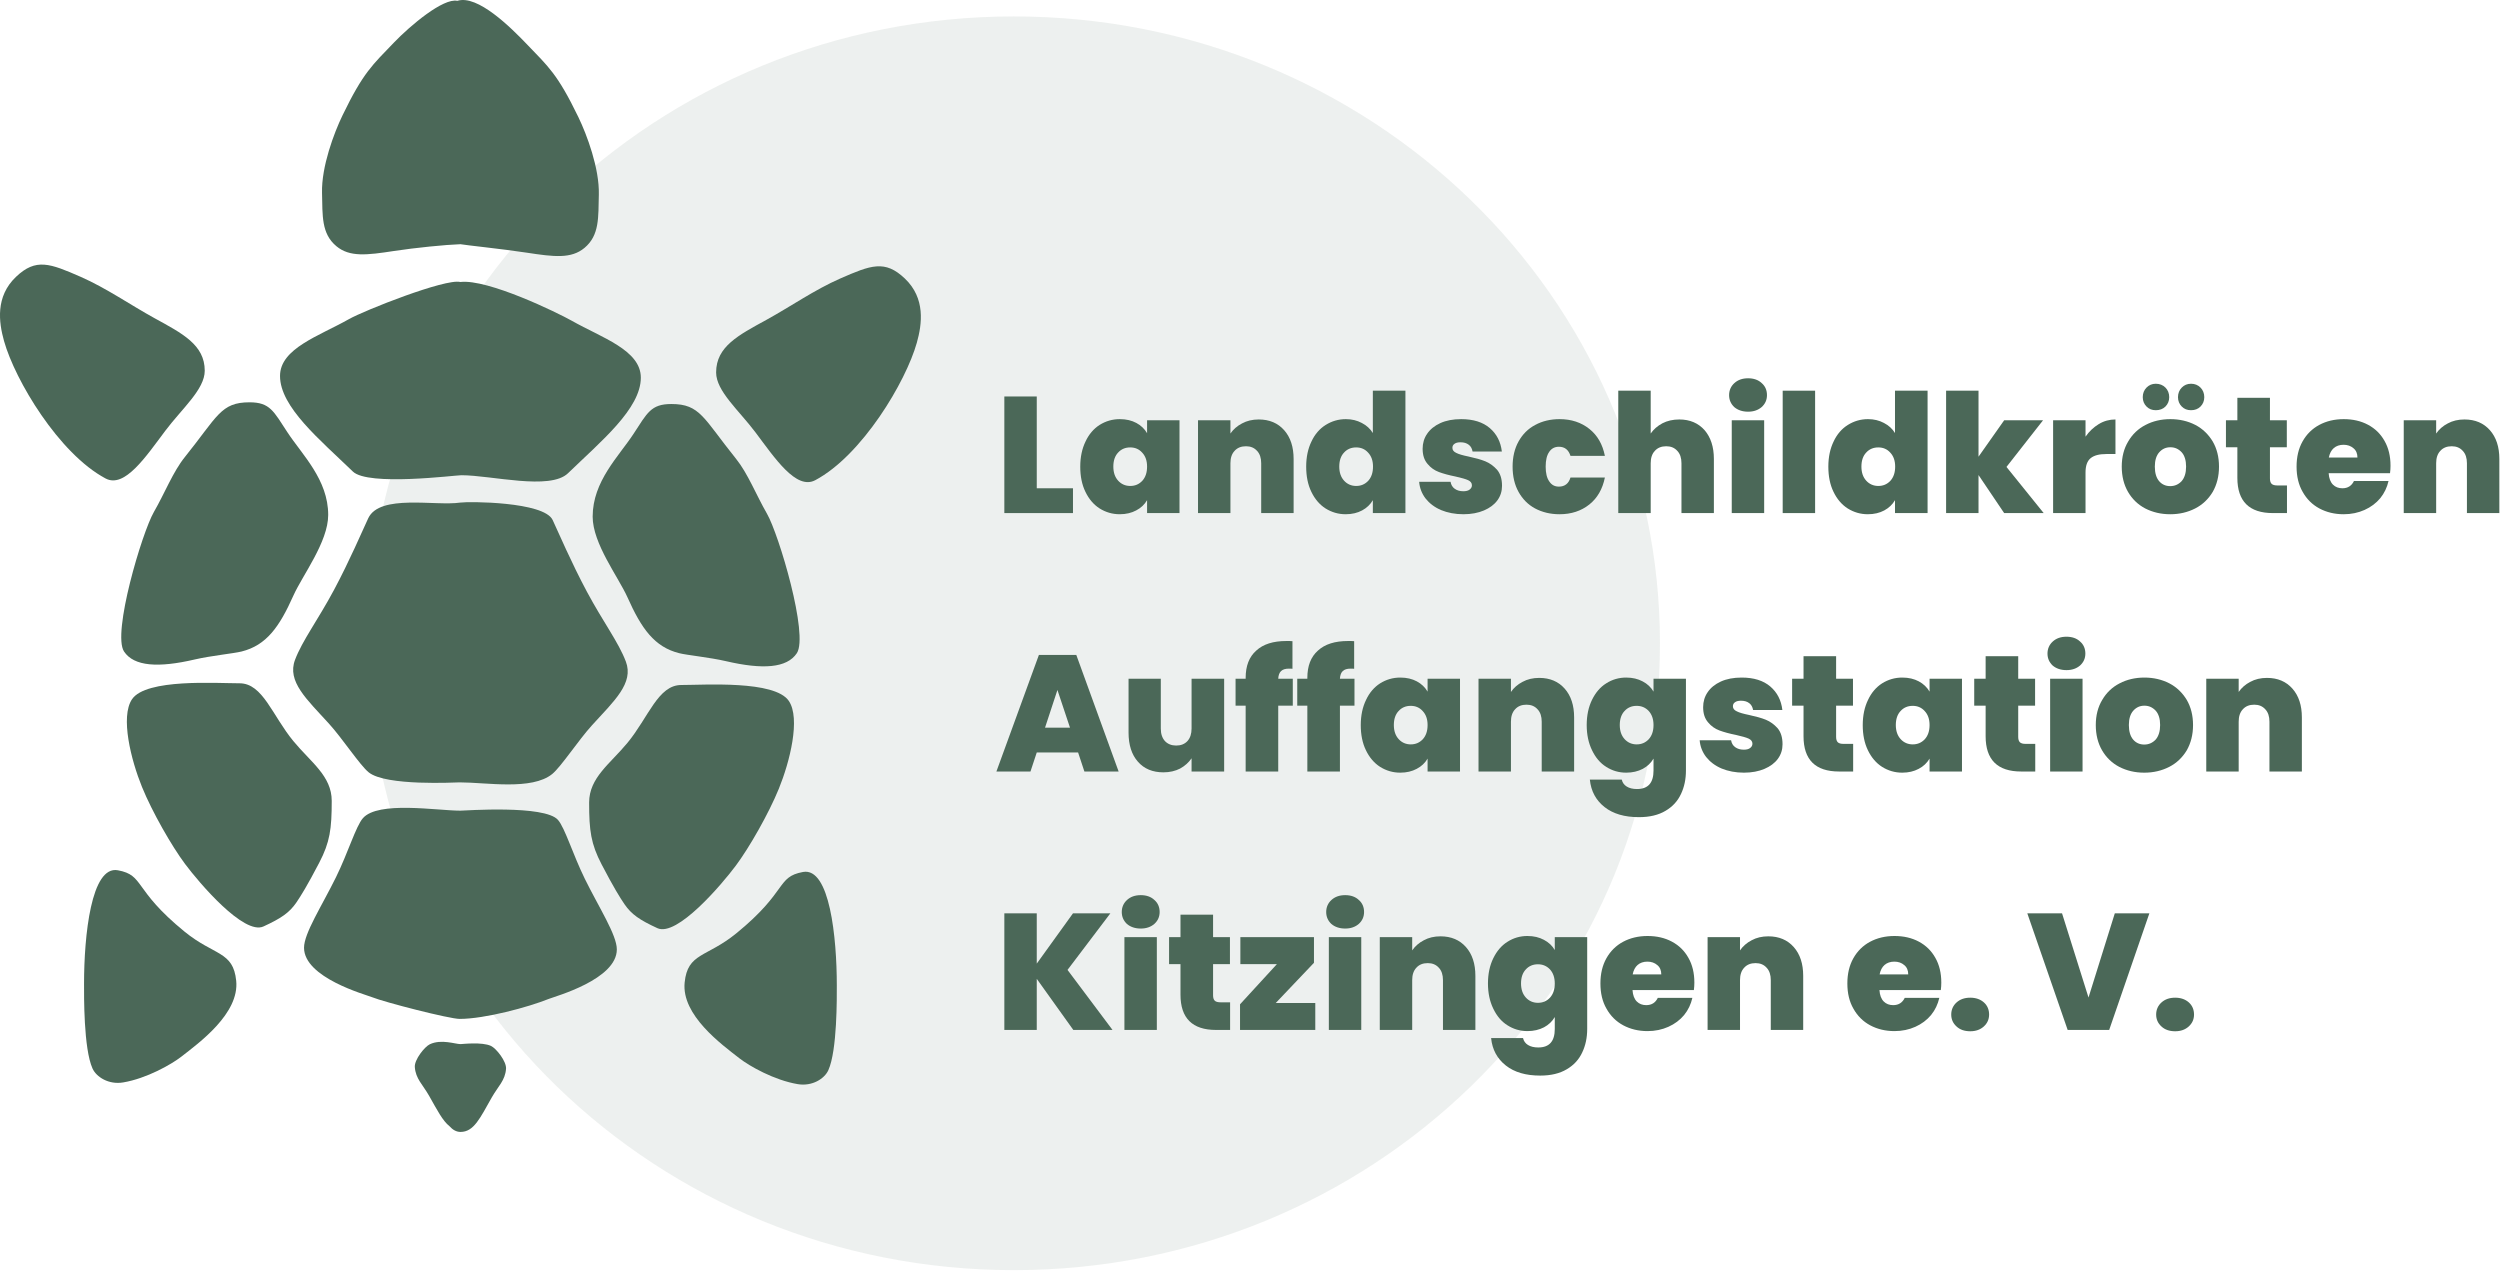 <?xml version="1.0" encoding="UTF-8" standalone="no"?> <svg xmlns="http://www.w3.org/2000/svg" xmlns:xlink="http://www.w3.org/1999/xlink" xmlns:serif="http://www.serif.com/" width="100%" height="100%" viewBox="0 0 645 328" version="1.1" xml:space="preserve" style="fill-rule:evenodd;clip-rule:evenodd;stroke-linejoin:round;stroke-miterlimit:2;"><rect id="Seite-17" serif:id="Seite 17" x="-215.433" y="-232.705" width="1587.4" height="2245.04" style="fill:none;"></rect><g opacity="0.1"><path d="M261.566,327.698c92.067,0 166.702,-72.41 166.702,-161.73c-0,-89.323 -74.635,-161.731 -166.702,-161.731c-92.066,-0 -166.701,72.408 -166.701,161.731c0,89.32 74.635,161.73 166.701,161.73" style="fill:#4b6858;fill-rule:nonzero;"></path></g><path d="M62.321,168.09c6.432,-1.608 9.763,-6.347 13.363,-14.403c2.344,-5.245 8.992,-13.872 8.992,-20.829c-0,-9.136 -6.72,-15.523 -10.533,-21.347c-3.555,-5.421 -4.486,-7.715 -9.766,-7.715c-7.445,0 -8.224,3.6 -16.701,14.144c-3.053,3.795 -5.152,9.254 -7.968,14.144c-3.083,5.36 -10.803,31.358 -7.707,36.006c2.568,3.858 8.846,4.245 18.243,2.056c4.213,-0.979 10.021,-1.542 12.077,-2.056" style="fill:#4b6858;fill-rule:nonzero;"></path><path d="M67.979,239.023c4.562,-2.098 6.68,-3.549 8.48,-6.17c1.144,-1.67 2.826,-4.371 5.909,-10.286c2.76,-5.293 3.219,-8.696 3.219,-15.941c-0,-6.432 -5.414,-9.989 -9.899,-15.427c-5.427,-6.576 -7.883,-14.912 -13.877,-14.912c-5.939,0 -24.115,-1.261 -27.75,4.115c-3.061,4.531 -0.256,15.683 2.571,22.627c2.629,6.456 7.667,15.264 11.133,19.898c3.603,4.816 15.144,18.427 20.214,16.096" style="fill:#4b6858;fill-rule:nonzero;"></path><path d="M27.25,123.451c4.92,2.616 10.43,-5.706 15.416,-12.336c4.312,-5.728 10.158,-10.661 10.158,-15.464c-0,-6.688 -5.76,-9.61 -12.984,-13.576c-6.184,-3.397 -12.448,-7.77 -19.014,-10.648c-7.965,-3.488 -11.562,-4.893 -16.701,0c-5.347,5.094 -4.44,11.718 -3.083,16.558c2.827,10.08 14.131,29.042 26.208,35.466" style="fill:#4b6858;fill-rule:nonzero;"></path><path d="M46.83,272.585c4.619,-3.597 14.952,-11.12 14.112,-19.53c-0.768,-7.71 -5.645,-6.424 -13.341,-12.704c-13.365,-10.904 -10.264,-14.536 -17.192,-15.822c-6.893,-1.28 -8.725,16.88 -8.725,29.296c-0,2.979 -0.128,16.702 2.181,21.84c0.995,2.216 4.187,4.23 7.901,3.603c6.083,-1.029 12.456,-4.651 15.064,-6.683" style="fill:#4b6858;fill-rule:nonzero;"></path><path d="M154.499,50.211c0.171,-6.773 -3.085,-15.456 -5.272,-19.981c-5.389,-11.155 -7.784,-13.07 -13.248,-18.771c-4.168,-4.349 -12.781,-12.928 -17.995,-11.243c-3.605,-0.786 -12.09,6.323 -16.384,10.803c-5.461,5.701 -7.856,7.616 -13.245,18.773c-2.187,4.526 -5.443,13.206 -5.272,19.979c0.147,5.869 -0.205,10.493 3.704,13.749c3.421,2.851 7.869,2.31 14.813,1.243c5.491,-0.84 13.395,-1.632 17.19,-1.757c1.298,0.25 10.928,1.237 17.189,2.197c6.947,1.064 11.395,1.605 14.816,-1.243c3.909,-3.258 3.557,-7.882 3.704,-13.749" style="fill:#4b6858;fill-rule:nonzero;"></path><path d="M165.334,97.428c0,-7.104 -10.115,-10.312 -17.76,-14.645c-3.688,-2.088 -21.699,-10.864 -28.808,-10.03c-3.821,-0.96 -24.787,7.342 -28.76,9.592c-7.645,4.331 -17.76,7.542 -17.76,14.646c0,8.026 10.296,16.442 18.792,24.664c3.963,3.834 26.376,0.952 28.003,0.952c7.741,-0 22.853,3.986 27.504,-0.515c8.493,-8.221 18.789,-16.637 18.789,-24.664" style="fill:#4b6858;fill-rule:nonzero;"></path><path d="M175.26,168.53c-6.432,-1.608 -9.762,-6.347 -13.362,-14.403c-2.344,-5.245 -8.992,-13.872 -8.992,-20.829c-0,-9.136 6.72,-15.523 10.533,-21.347c3.555,-5.421 4.485,-7.714 9.765,-7.714c7.446,-0 8.224,3.6 16.702,14.144c3.053,3.794 5.152,9.253 7.968,14.144c3.082,5.36 10.802,31.357 7.706,36.005c-2.568,3.859 -8.845,4.245 -18.242,2.059c-4.214,-0.982 -10.022,-1.544 -12.078,-2.059" style="fill:#4b6858;fill-rule:nonzero;"></path><path d="M169.603,239.464c-4.563,-2.099 -6.68,-3.55 -8.48,-6.171c-1.144,-1.669 -2.827,-4.371 -5.909,-10.285c-2.76,-5.294 -3.219,-8.696 -3.219,-15.942c-0,-6.432 5.413,-9.989 9.899,-15.426c5.426,-6.576 7.882,-14.912 13.877,-14.912c5.939,-0 24.115,-1.262 27.749,4.114c3.062,4.531 0.256,15.683 -2.57,22.627c-2.63,6.456 -7.667,15.264 -11.134,19.899c-3.602,4.816 -15.144,18.426 -20.213,16.096" style="fill:#4b6858;fill-rule:nonzero;"></path><path d="M161.466,170.675c-1.907,-5.032 -5.819,-10.128 -10.038,-18.005c-4.05,-7.568 -7.304,-15.227 -8.85,-18.52c-2.232,-4.747 -21.71,-4.795 -23.811,-4.485c-6.469,0.957 -20.792,-2.275 -23.763,4.045c-1.546,3.296 -4.8,10.955 -8.85,18.52c-4.222,7.88 -8.131,12.976 -10.038,18.005c-2.114,5.579 3.006,10.158 8.75,16.464c3.466,3.808 7.96,10.691 10.242,12.552c4.435,3.622 22.414,2.6 23.48,2.6c6.856,0 18.635,2.126 23.886,-2.16c2.28,-1.864 6.776,-8.746 10.242,-12.552c5.744,-6.309 10.864,-10.888 8.75,-16.464" style="fill:#4b6858;fill-rule:nonzero;"></path><path d="M159.143,244.95c-0,-3.736 -4.611,-10.8 -8.248,-18.195c-3.099,-6.299 -5.123,-13.128 -6.934,-15.213c-3.405,-3.923 -24.181,-2.39 -25.194,-2.39c-6,0 -21.214,-2.581 -25.147,1.952c-1.811,2.086 -3.835,8.915 -6.933,15.214c-3.638,7.394 -8.248,14.458 -8.248,18.194c-0,7.747 15.877,12.094 17.496,12.744c3.325,1.342 20.053,5.622 22.653,5.622c6.483,-0 17.707,-3.024 23.059,-5.182c1.618,-0.653 17.496,-4.997 17.496,-12.746" style="fill:#4b6858;fill-rule:nonzero;"></path><path d="M210.331,123.891c-4.92,2.616 -10.429,-5.706 -15.416,-12.336c-4.312,-5.728 -10.157,-10.661 -10.157,-15.464c-0,-6.688 5.76,-9.61 12.984,-13.576c6.184,-3.397 12.448,-7.77 19.013,-10.648c7.965,-3.488 11.563,-4.893 16.701,0c5.347,5.094 4.44,11.718 3.083,16.558c-2.827,10.08 -14.131,29.042 -26.208,35.466" style="fill:#4b6858;fill-rule:nonzero;"></path><path d="M190.751,273.026c-4.619,-3.598 -14.952,-11.12 -14.112,-19.531c0.768,-7.709 5.645,-6.424 13.341,-12.704c13.366,-10.904 10.264,-14.536 17.192,-15.821c6.894,-1.28 8.726,16.88 8.726,29.296c-0,2.978 0.128,16.701 -2.182,21.84c-0.994,2.216 -4.186,4.229 -7.901,3.602c-6.083,-1.029 -12.456,-4.65 -15.064,-6.682" style="fill:#4b6858;fill-rule:nonzero;"></path><path d="M130.559,275.728c0.128,-1.896 -2.528,-5.246 -3.885,-5.88c-2.323,-1.086 -7.427,-0.47 -7.859,-0.47c-1.376,0 -4.941,-1.352 -7.907,0.032c-1.357,0.635 -4.013,3.984 -3.885,5.88c0.203,3.019 2.053,4.547 3.68,7.416c2.075,3.654 3.483,6.451 5.277,7.867c0.8,0.896 1.739,1.464 2.835,1.464c3.456,0 5.045,-3.579 8.061,-8.896c1.63,-2.869 3.478,-4.397 3.683,-7.413" style="fill:#4b6858;fill-rule:nonzero;"></path><g transform="matrix(2.667,0,0,2.667,-215.433,-232.705)"><g transform="matrix(16,0,0,16,177.039,136.888)"><path d="M0.252,-0.15l0.219,0l0,0.15l-0.415,-0l0,-0.705l0.196,0l0,0.555Z" style="fill:#4b6858;fill-rule:nonzero;"></path></g><g transform="matrix(16,0,0,16,184.895,136.888)"><path d="M0.024,-0.281c0,-0.058 0.011,-0.109 0.032,-0.152c0.02,-0.043 0.049,-0.077 0.085,-0.1c0.037,-0.023 0.077,-0.035 0.122,-0.035c0.039,0 0.072,0.008 0.1,0.023c0.028,0.015 0.05,0.036 0.065,0.062l0,-0.078l0.196,0l0,0.561l-0.196,-0l0,-0.078c-0.015,0.026 -0.037,0.047 -0.066,0.062c-0.028,0.015 -0.061,0.023 -0.099,0.023c-0.045,-0 -0.085,-0.012 -0.122,-0.035c-0.036,-0.023 -0.065,-0.057 -0.086,-0.101c-0.021,-0.043 -0.031,-0.094 -0.031,-0.152Zm0.404,0c-0,-0.036 -0.01,-0.064 -0.03,-0.085c-0.019,-0.021 -0.043,-0.031 -0.072,-0.031c-0.029,0 -0.054,0.01 -0.073,0.031c-0.019,0.02 -0.029,0.048 -0.029,0.085c0,0.036 0.01,0.064 0.029,0.085c0.019,0.021 0.044,0.032 0.073,0.032c0.029,-0 0.053,-0.01 0.073,-0.031c0.019,-0.021 0.029,-0.049 0.029,-0.086Z" style="fill:#4b6858;fill-rule:nonzero;"></path></g><g transform="matrix(16,0,0,16,195.775,136.888)"><path d="M0.423,-0.566c0.065,0 0.116,0.022 0.154,0.065c0.038,0.043 0.057,0.101 0.057,0.174l0,0.327l-0.196,0l0,-0.301c0,-0.032 -0.008,-0.057 -0.025,-0.075c-0.017,-0.019 -0.039,-0.028 -0.067,-0.028c-0.029,0 -0.052,0.009 -0.069,0.028c-0.017,0.018 -0.025,0.043 -0.025,0.075l0,0.301l-0.196,0l0,-0.561l0.196,0l0,0.08c0.017,-0.025 0.041,-0.046 0.07,-0.061c0.029,-0.016 0.063,-0.024 0.101,-0.024Z" style="fill:#4b6858;fill-rule:nonzero;"></path></g><g transform="matrix(16,0,0,16,206.751,136.888)"><path d="M0.024,-0.281c0,-0.058 0.011,-0.109 0.032,-0.152c0.02,-0.043 0.049,-0.077 0.086,-0.1c0.037,-0.023 0.077,-0.035 0.122,-0.035c0.036,0 0.068,0.008 0.096,0.023c0.029,0.015 0.051,0.035 0.067,0.061l0,-0.256l0.197,0l0,0.74l-0.197,-0l0,-0.078c-0.015,0.026 -0.037,0.047 -0.065,0.062c-0.028,0.015 -0.061,0.023 -0.099,0.023c-0.045,-0 -0.085,-0.012 -0.122,-0.035c-0.036,-0.023 -0.065,-0.057 -0.086,-0.101c-0.021,-0.043 -0.031,-0.094 -0.031,-0.152Zm0.404,0c-0,-0.036 -0.01,-0.064 -0.03,-0.085c-0.019,-0.021 -0.043,-0.031 -0.072,-0.031c-0.029,0 -0.054,0.01 -0.073,0.031c-0.019,0.02 -0.029,0.048 -0.029,0.085c0,0.036 0.01,0.064 0.029,0.085c0.019,0.021 0.044,0.032 0.073,0.032c0.029,-0 0.053,-0.01 0.073,-0.031c0.019,-0.021 0.029,-0.049 0.029,-0.086Z" style="fill:#4b6858;fill-rule:nonzero;"></path></g><g transform="matrix(16,0,0,16,217.631,136.888)"><path d="M0.295,0.007c-0.051,-0 -0.096,-0.009 -0.135,-0.025c-0.04,-0.017 -0.071,-0.041 -0.094,-0.07c-0.023,-0.03 -0.036,-0.064 -0.039,-0.101l0.19,0c0.003,0.018 0.011,0.032 0.025,0.042c0.014,0.01 0.031,0.015 0.052,0.015c0.016,0 0.029,-0.003 0.038,-0.01c0.009,-0.007 0.014,-0.015 0.014,-0.026c0,-0.014 -0.008,-0.024 -0.023,-0.031c-0.015,-0.007 -0.041,-0.014 -0.076,-0.022c-0.04,-0.008 -0.073,-0.017 -0.1,-0.027c-0.027,-0.01 -0.05,-0.026 -0.069,-0.049c-0.02,-0.023 -0.03,-0.053 -0.03,-0.092c0,-0.033 0.009,-0.064 0.027,-0.09c0.018,-0.027 0.045,-0.049 0.08,-0.065c0.035,-0.016 0.077,-0.024 0.126,-0.024c0.073,0 0.131,0.018 0.173,0.054c0.042,0.036 0.066,0.083 0.073,0.142l-0.177,0c-0.003,-0.018 -0.011,-0.032 -0.023,-0.041c-0.013,-0.01 -0.029,-0.015 -0.05,-0.015c-0.016,0 -0.028,0.003 -0.036,0.009c-0.009,0.006 -0.013,0.014 -0.013,0.025c0,0.013 0.008,0.023 0.023,0.03c0.015,0.008 0.04,0.015 0.074,0.022c0.041,0.009 0.075,0.018 0.102,0.029c0.027,0.011 0.05,0.028 0.071,0.051c0.02,0.024 0.03,0.056 0.03,0.097c0,0.033 -0.009,0.062 -0.028,0.088c-0.019,0.026 -0.046,0.046 -0.081,0.061c-0.035,0.015 -0.077,0.023 -0.124,0.023Z" style="fill:#4b6858;fill-rule:nonzero;"></path></g><g transform="matrix(16,0,0,16,226.719,136.888)"><path d="M0.024,-0.281c0,-0.058 0.012,-0.109 0.036,-0.152c0.024,-0.043 0.057,-0.077 0.101,-0.1c0.042,-0.023 0.092,-0.035 0.147,-0.035c0.071,0 0.131,0.02 0.18,0.059c0.049,0.039 0.08,0.093 0.094,0.163l-0.208,0c-0.012,-0.037 -0.035,-0.055 -0.07,-0.055c-0.025,-0 -0.044,0.01 -0.058,0.03c-0.015,0.021 -0.022,0.051 -0.022,0.09c0,0.039 0.007,0.069 0.022,0.09c0.014,0.021 0.033,0.031 0.058,0.031c0.035,0 0.059,-0.018 0.07,-0.055l0.208,0c-0.014,0.069 -0.045,0.124 -0.094,0.163c-0.049,0.039 -0.109,0.059 -0.18,0.059c-0.055,-0 -0.105,-0.012 -0.148,-0.035c-0.043,-0.023 -0.076,-0.057 -0.1,-0.1c-0.024,-0.043 -0.036,-0.094 -0.036,-0.153Z" style="fill:#4b6858;fill-rule:nonzero;"></path></g><g transform="matrix(16,0,0,16,236.431,136.888)"><path d="M0.425,-0.566c0.064,0 0.115,0.022 0.153,0.065c0.037,0.043 0.056,0.101 0.056,0.174l0,0.327l-0.196,0l0,-0.301c0,-0.032 -0.008,-0.057 -0.025,-0.075c-0.017,-0.019 -0.039,-0.028 -0.067,-0.028c-0.029,0 -0.052,0.009 -0.069,0.028c-0.017,0.018 -0.025,0.043 -0.025,0.075l0,0.301l-0.196,0l0,-0.74l0.196,0l0,0.259c0.017,-0.025 0.041,-0.046 0.071,-0.062c0.029,-0.015 0.063,-0.023 0.102,-0.023Z" style="fill:#4b6858;fill-rule:nonzero;"></path></g><g transform="matrix(16,0,0,16,247.407,136.888)"><path d="M0.155,-0.613c-0.035,0 -0.063,-0.01 -0.084,-0.028c-0.02,-0.019 -0.031,-0.043 -0.031,-0.072c0,-0.029 0.011,-0.054 0.032,-0.073c0.021,-0.019 0.048,-0.029 0.083,-0.029c0.034,0 0.062,0.01 0.082,0.029c0.022,0.019 0.032,0.044 0.032,0.073c0,0.029 -0.011,0.053 -0.032,0.072c-0.021,0.018 -0.048,0.028 -0.082,0.028Zm0.097,0.052l0,0.561l-0.196,-0l0,-0.561l0.196,-0Z" style="fill:#4b6858;fill-rule:nonzero;"></path></g><g transform="matrix(16,0,0,16,252.335,136.888)"><rect x="0.056" y="-0.74" width="0.196" height="0.74" style="fill:#4b6858;fill-rule:nonzero;"></rect></g><g transform="matrix(16,0,0,16,257.263,136.888)"><path d="M0.024,-0.281c0,-0.058 0.011,-0.109 0.032,-0.152c0.02,-0.043 0.049,-0.077 0.086,-0.1c0.037,-0.023 0.077,-0.035 0.122,-0.035c0.036,0 0.068,0.008 0.096,0.023c0.029,0.015 0.051,0.035 0.067,0.061l0,-0.256l0.197,0l0,0.74l-0.197,-0l0,-0.078c-0.015,0.026 -0.037,0.047 -0.065,0.062c-0.028,0.015 -0.061,0.023 -0.099,0.023c-0.045,-0 -0.085,-0.012 -0.122,-0.035c-0.036,-0.023 -0.065,-0.057 -0.086,-0.101c-0.021,-0.043 -0.031,-0.094 -0.031,-0.152Zm0.404,0c-0,-0.036 -0.01,-0.064 -0.03,-0.085c-0.019,-0.021 -0.043,-0.031 -0.072,-0.031c-0.029,0 -0.054,0.01 -0.073,0.031c-0.019,0.02 -0.029,0.048 -0.029,0.085c0,0.036 0.01,0.064 0.029,0.085c0.019,0.021 0.044,0.032 0.073,0.032c0.029,-0 0.053,-0.01 0.073,-0.031c0.019,-0.021 0.029,-0.049 0.029,-0.086Z" style="fill:#4b6858;fill-rule:nonzero;"></path></g><g transform="matrix(16,0,0,16,268.143,136.888)"><path d="M0.407,-0l-0.155,-0.23l0,0.23l-0.196,-0l0,-0.74l0.196,0l0,0.399l0.155,-0.22l0.235,-0l-0.221,0.282l0.225,0.279l-0.239,-0Z" style="fill:#4b6858;fill-rule:nonzero;"></path></g><g transform="matrix(16,0,0,16,278.495,136.888)"><path d="M0.252,-0.462c0.022,-0.032 0.049,-0.057 0.08,-0.076c0.031,-0.019 0.065,-0.028 0.101,-0.028l-0,0.209l-0.055,0c-0.043,0 -0.074,0.008 -0.095,0.025c-0.021,0.017 -0.031,0.046 -0.031,0.087l0,0.245l-0.196,0l0,-0.561l0.196,0l0,0.099Z" style="fill:#4b6858;fill-rule:nonzero;"></path></g><g transform="matrix(16,0,0,16,285.647,136.888)"><path d="M0.317,0.007c-0.056,-0 -0.106,-0.012 -0.151,-0.035c-0.044,-0.023 -0.079,-0.057 -0.104,-0.1c-0.025,-0.043 -0.038,-0.094 -0.038,-0.153c0,-0.058 0.013,-0.109 0.039,-0.152c0.025,-0.043 0.06,-0.077 0.105,-0.1c0.044,-0.023 0.094,-0.035 0.15,-0.035c0.056,0 0.106,0.012 0.151,0.035c0.044,0.023 0.079,0.057 0.105,0.1c0.025,0.043 0.038,0.094 0.038,0.152c0,0.058 -0.013,0.109 -0.038,0.153c-0.026,0.043 -0.061,0.077 -0.106,0.1c-0.045,0.023 -0.095,0.035 -0.151,0.035Zm0,-0.17c0.027,0 0.05,-0.01 0.069,-0.03c0.018,-0.021 0.027,-0.05 0.027,-0.088c0,-0.038 -0.009,-0.067 -0.027,-0.087c-0.019,-0.02 -0.041,-0.03 -0.068,-0.03c-0.027,0 -0.049,0.01 -0.067,0.03c-0.018,0.02 -0.027,0.049 -0.027,0.087c0,0.039 0.009,0.068 0.026,0.088c0.017,0.02 0.04,0.03 0.067,0.03Zm-0.087,-0.459c-0.023,0 -0.041,-0.007 -0.056,-0.022c-0.015,-0.015 -0.023,-0.034 -0.023,-0.057c0,-0.023 0.008,-0.043 0.023,-0.058c0.015,-0.015 0.033,-0.023 0.056,-0.023c0.023,0 0.043,0.008 0.058,0.023c0.015,0.015 0.023,0.035 0.023,0.058c0,0.023 -0.008,0.042 -0.023,0.057c-0.015,0.015 -0.035,0.022 -0.058,0.022Zm0.213,0c-0.023,0 -0.041,-0.007 -0.056,-0.022c-0.015,-0.015 -0.023,-0.034 -0.023,-0.057c0,-0.023 0.008,-0.043 0.023,-0.058c0.015,-0.015 0.033,-0.023 0.056,-0.023c0.023,0 0.042,0.008 0.057,0.023c0.015,0.015 0.023,0.035 0.023,0.058c0,0.023 -0.008,0.042 -0.023,0.057c-0.015,0.015 -0.034,0.022 -0.057,0.022Z" style="fill:#4b6858;fill-rule:nonzero;"></path></g><g transform="matrix(16,0,0,16,295.823,136.888)"><path d="M0.387,-0.167l0,0.167l-0.085,-0c-0.143,-0 -0.215,-0.071 -0.215,-0.213l0,-0.185l-0.069,0l0,-0.163l0.069,0l0,-0.136l0.197,0l-0,0.136l0.102,0l0,0.163l-0.102,0l-0,0.188c-0,0.015 0.003,0.026 0.01,0.033c0.007,0.007 0.019,0.01 0.036,0.01l0.057,0Z" style="fill:#4b6858;fill-rule:nonzero;"></path></g><g transform="matrix(16,0,0,16,302.559,136.888)"><path d="M0.592,-0.287c0,0.015 -0.001,0.031 -0.003,0.046l-0.371,0c0.002,0.031 0.011,0.054 0.026,0.069c0.015,0.015 0.034,0.022 0.057,0.022c0.033,0 0.056,-0.015 0.07,-0.044l0.209,0c-0.009,0.039 -0.025,0.073 -0.05,0.104c-0.025,0.03 -0.057,0.054 -0.095,0.071c-0.038,0.017 -0.08,0.026 -0.126,0.026c-0.055,-0 -0.104,-0.012 -0.147,-0.035c-0.043,-0.023 -0.077,-0.057 -0.101,-0.1c-0.025,-0.043 -0.037,-0.094 -0.037,-0.153c0,-0.059 0.012,-0.109 0.036,-0.152c0.024,-0.043 0.058,-0.077 0.101,-0.1c0.043,-0.023 0.092,-0.035 0.148,-0.035c0.055,0 0.104,0.011 0.147,0.034c0.043,0.023 0.076,0.055 0.1,0.098c0.024,0.042 0.036,0.092 0.036,0.149Zm-0.2,-0.049c0,-0.024 -0.008,-0.043 -0.024,-0.056c-0.016,-0.014 -0.036,-0.021 -0.06,-0.021c-0.024,0 -0.044,0.007 -0.059,0.02c-0.015,0.013 -0.025,0.032 -0.03,0.057l0.173,0Z" style="fill:#4b6858;fill-rule:nonzero;"></path></g><g transform="matrix(16,0,0,16,312.415,136.888)"><path d="M0.423,-0.566c0.065,0 0.116,0.022 0.154,0.065c0.038,0.043 0.057,0.101 0.057,0.174l0,0.327l-0.196,0l0,-0.301c0,-0.032 -0.008,-0.057 -0.025,-0.075c-0.017,-0.019 -0.039,-0.028 -0.067,-0.028c-0.029,0 -0.052,0.009 -0.069,0.028c-0.017,0.018 -0.025,0.043 -0.025,0.075l0,0.301l-0.196,0l0,-0.561l0.196,0l0,0.08c0.017,-0.025 0.041,-0.046 0.07,-0.061c0.029,-0.016 0.063,-0.024 0.101,-0.024Z" style="fill:#4b6858;fill-rule:nonzero;"></path></g><g transform="matrix(16,0,0,16,177.039,161.888)"><path d="M0.502,-0.115l-0.25,0l-0.038,0.115l-0.206,-0l0.257,-0.705l0.226,0l0.256,0.705l-0.207,-0l-0.038,-0.115Zm-0.049,-0.15l-0.076,-0.228l-0.075,0.228l0.151,0Z" style="fill:#4b6858;fill-rule:nonzero;"></path></g><g transform="matrix(16,0,0,16,189.119,161.888)"><path d="M0.63,-0.561l0,0.561l-0.197,-0l0,-0.08c-0.017,0.025 -0.04,0.046 -0.069,0.062c-0.029,0.015 -0.063,0.023 -0.101,0.023c-0.065,-0 -0.117,-0.021 -0.155,-0.065c-0.037,-0.042 -0.056,-0.101 -0.056,-0.175l-0,-0.326l0.195,0l-0,0.301c-0,0.032 0.008,0.057 0.025,0.076c0.017,0.018 0.04,0.027 0.068,0.027c0.029,0 0.051,-0.009 0.068,-0.027c0.017,-0.019 0.025,-0.044 0.025,-0.076l-0,-0.301l0.197,0Z" style="fill:#4b6858;fill-rule:nonzero;"></path></g><g transform="matrix(16,0,0,16,200.095,161.888)"><path d="M0.359,-0.398l-0.088,0l0,0.398l-0.197,-0l-0,-0.398l-0.061,0l-0,-0.163l0.061,0l-0,-0.005c-0,-0.072 0.021,-0.127 0.064,-0.165c0.042,-0.039 0.103,-0.058 0.182,-0.058c0.016,0 0.028,0 0.037,0.001l0,0.167c-0.005,-0.001 -0.013,-0.001 -0.022,-0.001c-0.021,0 -0.037,0.005 -0.047,0.015c-0.01,0.009 -0.016,0.025 -0.017,0.046l0.088,0l0,0.163Z" style="fill:#4b6858;fill-rule:nonzero;"></path></g><g transform="matrix(16,0,0,16,206.063,161.888)"><path d="M0.359,-0.398l-0.088,0l0,0.398l-0.197,-0l-0,-0.398l-0.061,0l-0,-0.163l0.061,0l-0,-0.005c-0,-0.072 0.021,-0.127 0.064,-0.165c0.042,-0.039 0.103,-0.058 0.182,-0.058c0.016,0 0.028,0 0.037,0.001l0,0.167c-0.005,-0.001 -0.013,-0.001 -0.022,-0.001c-0.021,0 -0.037,0.005 -0.047,0.015c-0.01,0.009 -0.016,0.025 -0.017,0.046l0.088,0l0,0.163Z" style="fill:#4b6858;fill-rule:nonzero;"></path></g><g transform="matrix(16,0,0,16,212.031,161.888)"><path d="M0.024,-0.281c0,-0.058 0.011,-0.109 0.032,-0.152c0.02,-0.043 0.049,-0.077 0.085,-0.1c0.037,-0.023 0.077,-0.035 0.122,-0.035c0.039,0 0.072,0.008 0.1,0.023c0.028,0.015 0.05,0.036 0.065,0.062l0,-0.078l0.196,0l0,0.561l-0.196,-0l0,-0.078c-0.015,0.026 -0.037,0.047 -0.066,0.062c-0.028,0.015 -0.061,0.023 -0.099,0.023c-0.045,-0 -0.085,-0.012 -0.122,-0.035c-0.036,-0.023 -0.065,-0.057 -0.086,-0.101c-0.021,-0.043 -0.031,-0.094 -0.031,-0.152Zm0.404,0c-0,-0.036 -0.01,-0.064 -0.03,-0.085c-0.019,-0.021 -0.043,-0.031 -0.072,-0.031c-0.029,0 -0.054,0.01 -0.073,0.031c-0.019,0.02 -0.029,0.048 -0.029,0.085c0,0.036 0.01,0.064 0.029,0.085c0.019,0.021 0.044,0.032 0.073,0.032c0.029,-0 0.053,-0.01 0.073,-0.031c0.019,-0.021 0.029,-0.049 0.029,-0.086Z" style="fill:#4b6858;fill-rule:nonzero;"></path></g><g transform="matrix(16,0,0,16,222.911,161.888)"><path d="M0.423,-0.566c0.065,0 0.116,0.022 0.154,0.065c0.038,0.043 0.057,0.101 0.057,0.174l0,0.327l-0.196,0l0,-0.301c0,-0.032 -0.008,-0.057 -0.025,-0.075c-0.017,-0.019 -0.039,-0.028 -0.067,-0.028c-0.029,0 -0.052,0.009 -0.069,0.028c-0.017,0.018 -0.025,0.043 -0.025,0.075l0,0.301l-0.196,0l0,-0.561l0.196,0l0,0.08c0.017,-0.025 0.041,-0.046 0.07,-0.061c0.029,-0.016 0.063,-0.024 0.101,-0.024Z" style="fill:#4b6858;fill-rule:nonzero;"></path></g><g transform="matrix(16,0,0,16,233.887,161.888)"><path d="M0.263,-0.568c0.038,0 0.071,0.008 0.099,0.023c0.029,0.015 0.051,0.036 0.066,0.062l0,-0.078l0.196,0l0,0.555c0,0.053 -0.01,0.1 -0.03,0.142c-0.02,0.043 -0.051,0.077 -0.094,0.102c-0.042,0.025 -0.095,0.038 -0.16,0.038c-0.087,-0 -0.156,-0.02 -0.208,-0.061c-0.052,-0.041 -0.082,-0.096 -0.089,-0.166l0.193,-0c0.004,0.018 0.014,0.032 0.03,0.042c0.016,0.01 0.037,0.015 0.062,0.015c0.067,-0 0.1,-0.037 0.1,-0.112l0,-0.072c-0.015,0.026 -0.037,0.047 -0.065,0.062c-0.029,0.015 -0.062,0.023 -0.1,0.023c-0.045,-0 -0.085,-0.012 -0.121,-0.035c-0.037,-0.023 -0.065,-0.057 -0.086,-0.101c-0.021,-0.043 -0.032,-0.094 -0.032,-0.152c0,-0.058 0.011,-0.109 0.032,-0.152c0.021,-0.043 0.049,-0.077 0.086,-0.1c0.036,-0.023 0.076,-0.035 0.121,-0.035Zm0.165,0.287c0,-0.036 -0.01,-0.064 -0.029,-0.085c-0.02,-0.021 -0.044,-0.031 -0.073,-0.031c-0.029,0 -0.054,0.01 -0.073,0.031c-0.019,0.02 -0.029,0.048 -0.029,0.085c0,0.036 0.01,0.064 0.029,0.085c0.019,0.021 0.044,0.032 0.073,0.032c0.029,-0 0.053,-0.01 0.073,-0.031c0.019,-0.021 0.029,-0.049 0.029,-0.086Z" style="fill:#4b6858;fill-rule:nonzero;"></path></g><g transform="matrix(16,0,0,16,244.767,161.888)"><path d="M0.295,0.007c-0.051,-0 -0.096,-0.009 -0.135,-0.025c-0.04,-0.017 -0.071,-0.041 -0.094,-0.07c-0.023,-0.03 -0.036,-0.064 -0.039,-0.101l0.19,0c0.003,0.018 0.011,0.032 0.025,0.042c0.014,0.01 0.031,0.015 0.052,0.015c0.016,0 0.029,-0.003 0.038,-0.01c0.009,-0.007 0.014,-0.015 0.014,-0.026c0,-0.014 -0.008,-0.024 -0.023,-0.031c-0.015,-0.007 -0.041,-0.014 -0.076,-0.022c-0.04,-0.008 -0.073,-0.017 -0.1,-0.027c-0.027,-0.01 -0.05,-0.026 -0.069,-0.049c-0.02,-0.023 -0.03,-0.053 -0.03,-0.092c0,-0.033 0.009,-0.064 0.027,-0.09c0.018,-0.027 0.045,-0.049 0.08,-0.065c0.035,-0.016 0.077,-0.024 0.126,-0.024c0.073,0 0.131,0.018 0.173,0.054c0.042,0.036 0.066,0.083 0.073,0.142l-0.177,0c-0.003,-0.018 -0.011,-0.032 -0.023,-0.041c-0.013,-0.01 -0.029,-0.015 -0.05,-0.015c-0.016,0 -0.028,0.003 -0.036,0.009c-0.009,0.006 -0.013,0.014 -0.013,0.025c0,0.013 0.008,0.023 0.023,0.03c0.015,0.008 0.04,0.015 0.074,0.022c0.041,0.009 0.075,0.018 0.102,0.029c0.027,0.011 0.05,0.028 0.071,0.051c0.02,0.024 0.03,0.056 0.03,0.097c0,0.033 -0.009,0.062 -0.028,0.088c-0.019,0.026 -0.046,0.046 -0.081,0.061c-0.035,0.015 -0.077,0.023 -0.124,0.023Z" style="fill:#4b6858;fill-rule:nonzero;"></path></g><g transform="matrix(16,0,0,16,253.855,161.888)"><path d="M0.387,-0.167l0,0.167l-0.085,-0c-0.143,-0 -0.215,-0.071 -0.215,-0.213l0,-0.185l-0.069,0l0,-0.163l0.069,0l0,-0.136l0.197,0l-0,0.136l0.102,0l0,0.163l-0.102,0l-0,0.188c-0,0.015 0.003,0.026 0.01,0.033c0.007,0.007 0.019,0.01 0.036,0.01l0.057,0Z" style="fill:#4b6858;fill-rule:nonzero;"></path></g><g transform="matrix(16,0,0,16,260.591,161.888)"><path d="M0.024,-0.281c0,-0.058 0.011,-0.109 0.032,-0.152c0.02,-0.043 0.049,-0.077 0.085,-0.1c0.037,-0.023 0.077,-0.035 0.122,-0.035c0.039,0 0.072,0.008 0.1,0.023c0.028,0.015 0.05,0.036 0.065,0.062l0,-0.078l0.196,0l0,0.561l-0.196,-0l0,-0.078c-0.015,0.026 -0.037,0.047 -0.066,0.062c-0.028,0.015 -0.061,0.023 -0.099,0.023c-0.045,-0 -0.085,-0.012 -0.122,-0.035c-0.036,-0.023 -0.065,-0.057 -0.086,-0.101c-0.021,-0.043 -0.031,-0.094 -0.031,-0.152Zm0.404,0c-0,-0.036 -0.01,-0.064 -0.03,-0.085c-0.019,-0.021 -0.043,-0.031 -0.072,-0.031c-0.029,0 -0.054,0.01 -0.073,0.031c-0.019,0.02 -0.029,0.048 -0.029,0.085c0,0.036 0.01,0.064 0.029,0.085c0.019,0.021 0.044,0.032 0.073,0.032c0.029,-0 0.053,-0.01 0.073,-0.031c0.019,-0.021 0.029,-0.049 0.029,-0.086Z" style="fill:#4b6858;fill-rule:nonzero;"></path></g><g transform="matrix(16,0,0,16,271.471,161.888)"><path d="M0.387,-0.167l0,0.167l-0.085,-0c-0.143,-0 -0.215,-0.071 -0.215,-0.213l0,-0.185l-0.069,0l0,-0.163l0.069,0l0,-0.136l0.197,0l-0,0.136l0.102,0l0,0.163l-0.102,0l-0,0.188c-0,0.015 0.003,0.026 0.01,0.033c0.007,0.007 0.019,0.01 0.036,0.01l0.057,0Z" style="fill:#4b6858;fill-rule:nonzero;"></path></g><g transform="matrix(16,0,0,16,278.207,161.888)"><path d="M0.155,-0.613c-0.035,0 -0.063,-0.01 -0.084,-0.028c-0.02,-0.019 -0.031,-0.043 -0.031,-0.072c0,-0.029 0.011,-0.054 0.032,-0.073c0.021,-0.019 0.048,-0.029 0.083,-0.029c0.034,0 0.062,0.01 0.082,0.029c0.022,0.019 0.032,0.044 0.032,0.073c0,0.029 -0.011,0.053 -0.032,0.072c-0.021,0.018 -0.048,0.028 -0.082,0.028Zm0.097,0.052l0,0.561l-0.196,-0l0,-0.561l0.196,-0Z" style="fill:#4b6858;fill-rule:nonzero;"></path></g><g transform="matrix(16,0,0,16,283.135,161.888)"><path d="M0.317,0.007c-0.056,-0 -0.106,-0.012 -0.151,-0.035c-0.044,-0.023 -0.079,-0.057 -0.104,-0.1c-0.025,-0.043 -0.038,-0.094 -0.038,-0.153c0,-0.058 0.013,-0.109 0.039,-0.152c0.025,-0.043 0.06,-0.077 0.105,-0.1c0.044,-0.023 0.094,-0.035 0.15,-0.035c0.056,0 0.106,0.012 0.151,0.035c0.044,0.023 0.079,0.057 0.105,0.1c0.025,0.043 0.038,0.094 0.038,0.152c0,0.058 -0.013,0.109 -0.038,0.153c-0.026,0.043 -0.061,0.077 -0.106,0.1c-0.045,0.023 -0.095,0.035 -0.151,0.035Zm0,-0.17c0.027,0 0.05,-0.01 0.069,-0.03c0.018,-0.021 0.027,-0.05 0.027,-0.088c0,-0.038 -0.009,-0.067 -0.027,-0.087c-0.019,-0.02 -0.041,-0.03 -0.068,-0.03c-0.027,0 -0.049,0.01 -0.067,0.03c-0.018,0.02 -0.027,0.049 -0.027,0.087c0,0.039 0.009,0.068 0.026,0.088c0.017,0.02 0.04,0.03 0.067,0.03Z" style="fill:#4b6858;fill-rule:nonzero;"></path></g><g transform="matrix(16,0,0,16,293.311,161.888)"><path d="M0.423,-0.566c0.065,0 0.116,0.022 0.154,0.065c0.038,0.043 0.057,0.101 0.057,0.174l0,0.327l-0.196,0l0,-0.301c0,-0.032 -0.008,-0.057 -0.025,-0.075c-0.017,-0.019 -0.039,-0.028 -0.067,-0.028c-0.029,0 -0.052,0.009 -0.069,0.028c-0.017,0.018 -0.025,0.043 -0.025,0.075l0,0.301l-0.196,0l0,-0.561l0.196,0l0,0.08c0.017,-0.025 0.041,-0.046 0.07,-0.061c0.029,-0.016 0.063,-0.024 0.101,-0.024Z" style="fill:#4b6858;fill-rule:nonzero;"></path></g><g transform="matrix(16,0,0,16,177.039,186.888)"><path d="M0.473,-0l-0.221,-0.309l0,0.309l-0.196,-0l0,-0.705l0.196,0l0,0.304l0.219,-0.304l0.226,0l-0.259,0.342l0.272,0.363l-0.237,-0Z" style="fill:#4b6858;fill-rule:nonzero;"></path></g><g transform="matrix(16,0,0,16,188.655,186.888)"><path d="M0.155,-0.613c-0.035,0 -0.063,-0.01 -0.084,-0.028c-0.02,-0.019 -0.031,-0.043 -0.031,-0.072c0,-0.029 0.011,-0.054 0.032,-0.073c0.021,-0.019 0.048,-0.029 0.083,-0.029c0.034,0 0.062,0.01 0.082,0.029c0.022,0.019 0.032,0.044 0.032,0.073c0,0.029 -0.011,0.053 -0.032,0.072c-0.021,0.018 -0.048,0.028 -0.082,0.028Zm0.097,0.052l0,0.561l-0.196,-0l0,-0.561l0.196,-0Z" style="fill:#4b6858;fill-rule:nonzero;"></path></g><g transform="matrix(16,0,0,16,193.583,186.888)"><path d="M0.387,-0.167l0,0.167l-0.085,-0c-0.143,-0 -0.215,-0.071 -0.215,-0.213l0,-0.185l-0.069,0l0,-0.163l0.069,0l0,-0.136l0.197,0l-0,0.136l0.102,0l0,0.163l-0.102,0l-0,0.188c-0,0.015 0.003,0.026 0.01,0.033c0.007,0.007 0.019,0.01 0.036,0.01l0.057,0Z" style="fill:#4b6858;fill-rule:nonzero;"></path></g><g transform="matrix(16,0,0,16,200.319,186.888)"><path d="M0.242,-0.163l0.239,0l0,0.163l-0.455,-0l0,-0.155l0.223,-0.243l-0.221,0l0,-0.163l0.445,0l0,0.155l-0.231,0.243Z" style="fill:#4b6858;fill-rule:nonzero;"></path></g><g transform="matrix(16,0,0,16,208.431,186.888)"><path d="M0.155,-0.613c-0.035,0 -0.063,-0.01 -0.084,-0.028c-0.02,-0.019 -0.031,-0.043 -0.031,-0.072c0,-0.029 0.011,-0.054 0.032,-0.073c0.021,-0.019 0.048,-0.029 0.083,-0.029c0.034,0 0.062,0.01 0.082,0.029c0.022,0.019 0.032,0.044 0.032,0.073c0,0.029 -0.011,0.053 -0.032,0.072c-0.021,0.018 -0.048,0.028 -0.082,0.028Zm0.097,0.052l0,0.561l-0.196,-0l0,-0.561l0.196,-0Z" style="fill:#4b6858;fill-rule:nonzero;"></path></g><g transform="matrix(16,0,0,16,213.359,186.888)"><path d="M0.423,-0.566c0.065,0 0.116,0.022 0.154,0.065c0.038,0.043 0.057,0.101 0.057,0.174l0,0.327l-0.196,0l0,-0.301c0,-0.032 -0.008,-0.057 -0.025,-0.075c-0.017,-0.019 -0.039,-0.028 -0.067,-0.028c-0.029,0 -0.052,0.009 -0.069,0.028c-0.017,0.018 -0.025,0.043 -0.025,0.075l0,0.301l-0.196,0l0,-0.561l0.196,0l0,0.08c0.017,-0.025 0.041,-0.046 0.07,-0.061c0.029,-0.016 0.063,-0.024 0.101,-0.024Z" style="fill:#4b6858;fill-rule:nonzero;"></path></g><g transform="matrix(16,0,0,16,224.335,186.888)"><path d="M0.263,-0.568c0.038,0 0.071,0.008 0.099,0.023c0.029,0.015 0.051,0.036 0.066,0.062l0,-0.078l0.196,0l0,0.555c0,0.053 -0.01,0.1 -0.03,0.142c-0.02,0.043 -0.051,0.077 -0.094,0.102c-0.042,0.025 -0.095,0.038 -0.16,0.038c-0.087,-0 -0.156,-0.02 -0.208,-0.061c-0.052,-0.041 -0.082,-0.096 -0.089,-0.166l0.193,-0c0.004,0.018 0.014,0.032 0.03,0.042c0.016,0.01 0.037,0.015 0.062,0.015c0.067,-0 0.1,-0.037 0.1,-0.112l0,-0.072c-0.015,0.026 -0.037,0.047 -0.065,0.062c-0.029,0.015 -0.062,0.023 -0.1,0.023c-0.045,-0 -0.085,-0.012 -0.121,-0.035c-0.037,-0.023 -0.065,-0.057 -0.086,-0.101c-0.021,-0.043 -0.032,-0.094 -0.032,-0.152c0,-0.058 0.011,-0.109 0.032,-0.152c0.021,-0.043 0.049,-0.077 0.086,-0.1c0.036,-0.023 0.076,-0.035 0.121,-0.035Zm0.165,0.287c0,-0.036 -0.01,-0.064 -0.029,-0.085c-0.02,-0.021 -0.044,-0.031 -0.073,-0.031c-0.029,0 -0.054,0.01 -0.073,0.031c-0.019,0.02 -0.029,0.048 -0.029,0.085c0,0.036 0.01,0.064 0.029,0.085c0.019,0.021 0.044,0.032 0.073,0.032c0.029,-0 0.053,-0.01 0.073,-0.031c0.019,-0.021 0.029,-0.049 0.029,-0.086Z" style="fill:#4b6858;fill-rule:nonzero;"></path></g><g transform="matrix(16,0,0,16,235.215,186.888)"><path d="M0.592,-0.287c0,0.015 -0.001,0.031 -0.003,0.046l-0.371,0c0.002,0.031 0.011,0.054 0.026,0.069c0.015,0.015 0.034,0.022 0.057,0.022c0.033,0 0.056,-0.015 0.07,-0.044l0.209,0c-0.009,0.039 -0.025,0.073 -0.05,0.104c-0.025,0.03 -0.057,0.054 -0.095,0.071c-0.038,0.017 -0.08,0.026 -0.126,0.026c-0.055,-0 -0.104,-0.012 -0.147,-0.035c-0.043,-0.023 -0.077,-0.057 -0.101,-0.1c-0.025,-0.043 -0.037,-0.094 -0.037,-0.153c0,-0.059 0.012,-0.109 0.036,-0.152c0.024,-0.043 0.058,-0.077 0.101,-0.1c0.043,-0.023 0.092,-0.035 0.148,-0.035c0.055,0 0.104,0.011 0.147,0.034c0.043,0.023 0.076,0.055 0.1,0.098c0.024,0.042 0.036,0.092 0.036,0.149Zm-0.2,-0.049c0,-0.024 -0.008,-0.043 -0.024,-0.056c-0.016,-0.014 -0.036,-0.021 -0.06,-0.021c-0.024,0 -0.044,0.007 -0.059,0.02c-0.015,0.013 -0.025,0.032 -0.03,0.057l0.173,0Z" style="fill:#4b6858;fill-rule:nonzero;"></path></g><g transform="matrix(16,0,0,16,245.071,186.888)"><path d="M0.423,-0.566c0.065,0 0.116,0.022 0.154,0.065c0.038,0.043 0.057,0.101 0.057,0.174l0,0.327l-0.196,0l0,-0.301c0,-0.032 -0.008,-0.057 -0.025,-0.075c-0.017,-0.019 -0.039,-0.028 -0.067,-0.028c-0.029,0 -0.052,0.009 -0.069,0.028c-0.017,0.018 -0.025,0.043 -0.025,0.075l0,0.301l-0.196,0l0,-0.561l0.196,0l0,0.08c0.017,-0.025 0.041,-0.046 0.07,-0.061c0.029,-0.016 0.063,-0.024 0.101,-0.024Z" style="fill:#4b6858;fill-rule:nonzero;"></path></g><g transform="matrix(16,0,0,16,259.103,186.888)"><path d="M0.592,-0.287c0,0.015 -0.001,0.031 -0.003,0.046l-0.371,0c0.002,0.031 0.011,0.054 0.026,0.069c0.015,0.015 0.034,0.022 0.057,0.022c0.033,0 0.056,-0.015 0.07,-0.044l0.209,0c-0.009,0.039 -0.025,0.073 -0.05,0.104c-0.025,0.03 -0.057,0.054 -0.095,0.071c-0.038,0.017 -0.08,0.026 -0.126,0.026c-0.055,-0 -0.104,-0.012 -0.147,-0.035c-0.043,-0.023 -0.077,-0.057 -0.101,-0.1c-0.025,-0.043 -0.037,-0.094 -0.037,-0.153c0,-0.059 0.012,-0.109 0.036,-0.152c0.024,-0.043 0.058,-0.077 0.101,-0.1c0.043,-0.023 0.092,-0.035 0.148,-0.035c0.055,0 0.104,0.011 0.147,0.034c0.043,0.023 0.076,0.055 0.1,0.098c0.024,0.042 0.036,0.092 0.036,0.149Zm-0.2,-0.049c0,-0.024 -0.008,-0.043 -0.024,-0.056c-0.016,-0.014 -0.036,-0.021 -0.06,-0.021c-0.024,0 -0.044,0.007 -0.059,0.02c-0.015,0.013 -0.025,0.032 -0.03,0.057l0.173,0Z" style="fill:#4b6858;fill-rule:nonzero;"></path></g><g transform="matrix(16,0,0,16,268.959,186.888)"><path d="M0.151,0.008c-0.035,-0 -0.063,-0.01 -0.083,-0.029c-0.021,-0.019 -0.032,-0.043 -0.032,-0.072c0,-0.029 0.011,-0.054 0.032,-0.073c0.021,-0.019 0.048,-0.029 0.083,-0.029c0.034,0 0.062,0.01 0.083,0.029c0.021,0.019 0.031,0.044 0.031,0.073c0,0.029 -0.011,0.053 -0.032,0.072c-0.021,0.019 -0.048,0.029 -0.082,0.029Z" style="fill:#4b6858;fill-rule:nonzero;"></path></g><g transform="matrix(16,0,0,16,276.831,186.888)"><path d="M0.742,-0.705l-0.243,0.705l-0.251,-0l-0.244,-0.705l0.21,0l0.16,0.509l0.159,-0.509l0.209,0Z" style="fill:#4b6858;fill-rule:nonzero;"></path></g><g transform="matrix(16,0,0,16,288.783,186.888)"><path d="M0.151,0.008c-0.035,-0 -0.063,-0.01 -0.083,-0.029c-0.021,-0.019 -0.032,-0.043 -0.032,-0.072c0,-0.029 0.011,-0.054 0.032,-0.073c0.021,-0.019 0.048,-0.029 0.083,-0.029c0.034,0 0.062,0.01 0.083,0.029c0.021,0.019 0.031,0.044 0.031,0.073c0,0.029 -0.011,0.053 -0.032,0.072c-0.021,0.019 -0.048,0.029 -0.082,0.029Z" style="fill:#4b6858;fill-rule:nonzero;"></path></g></g></svg> 